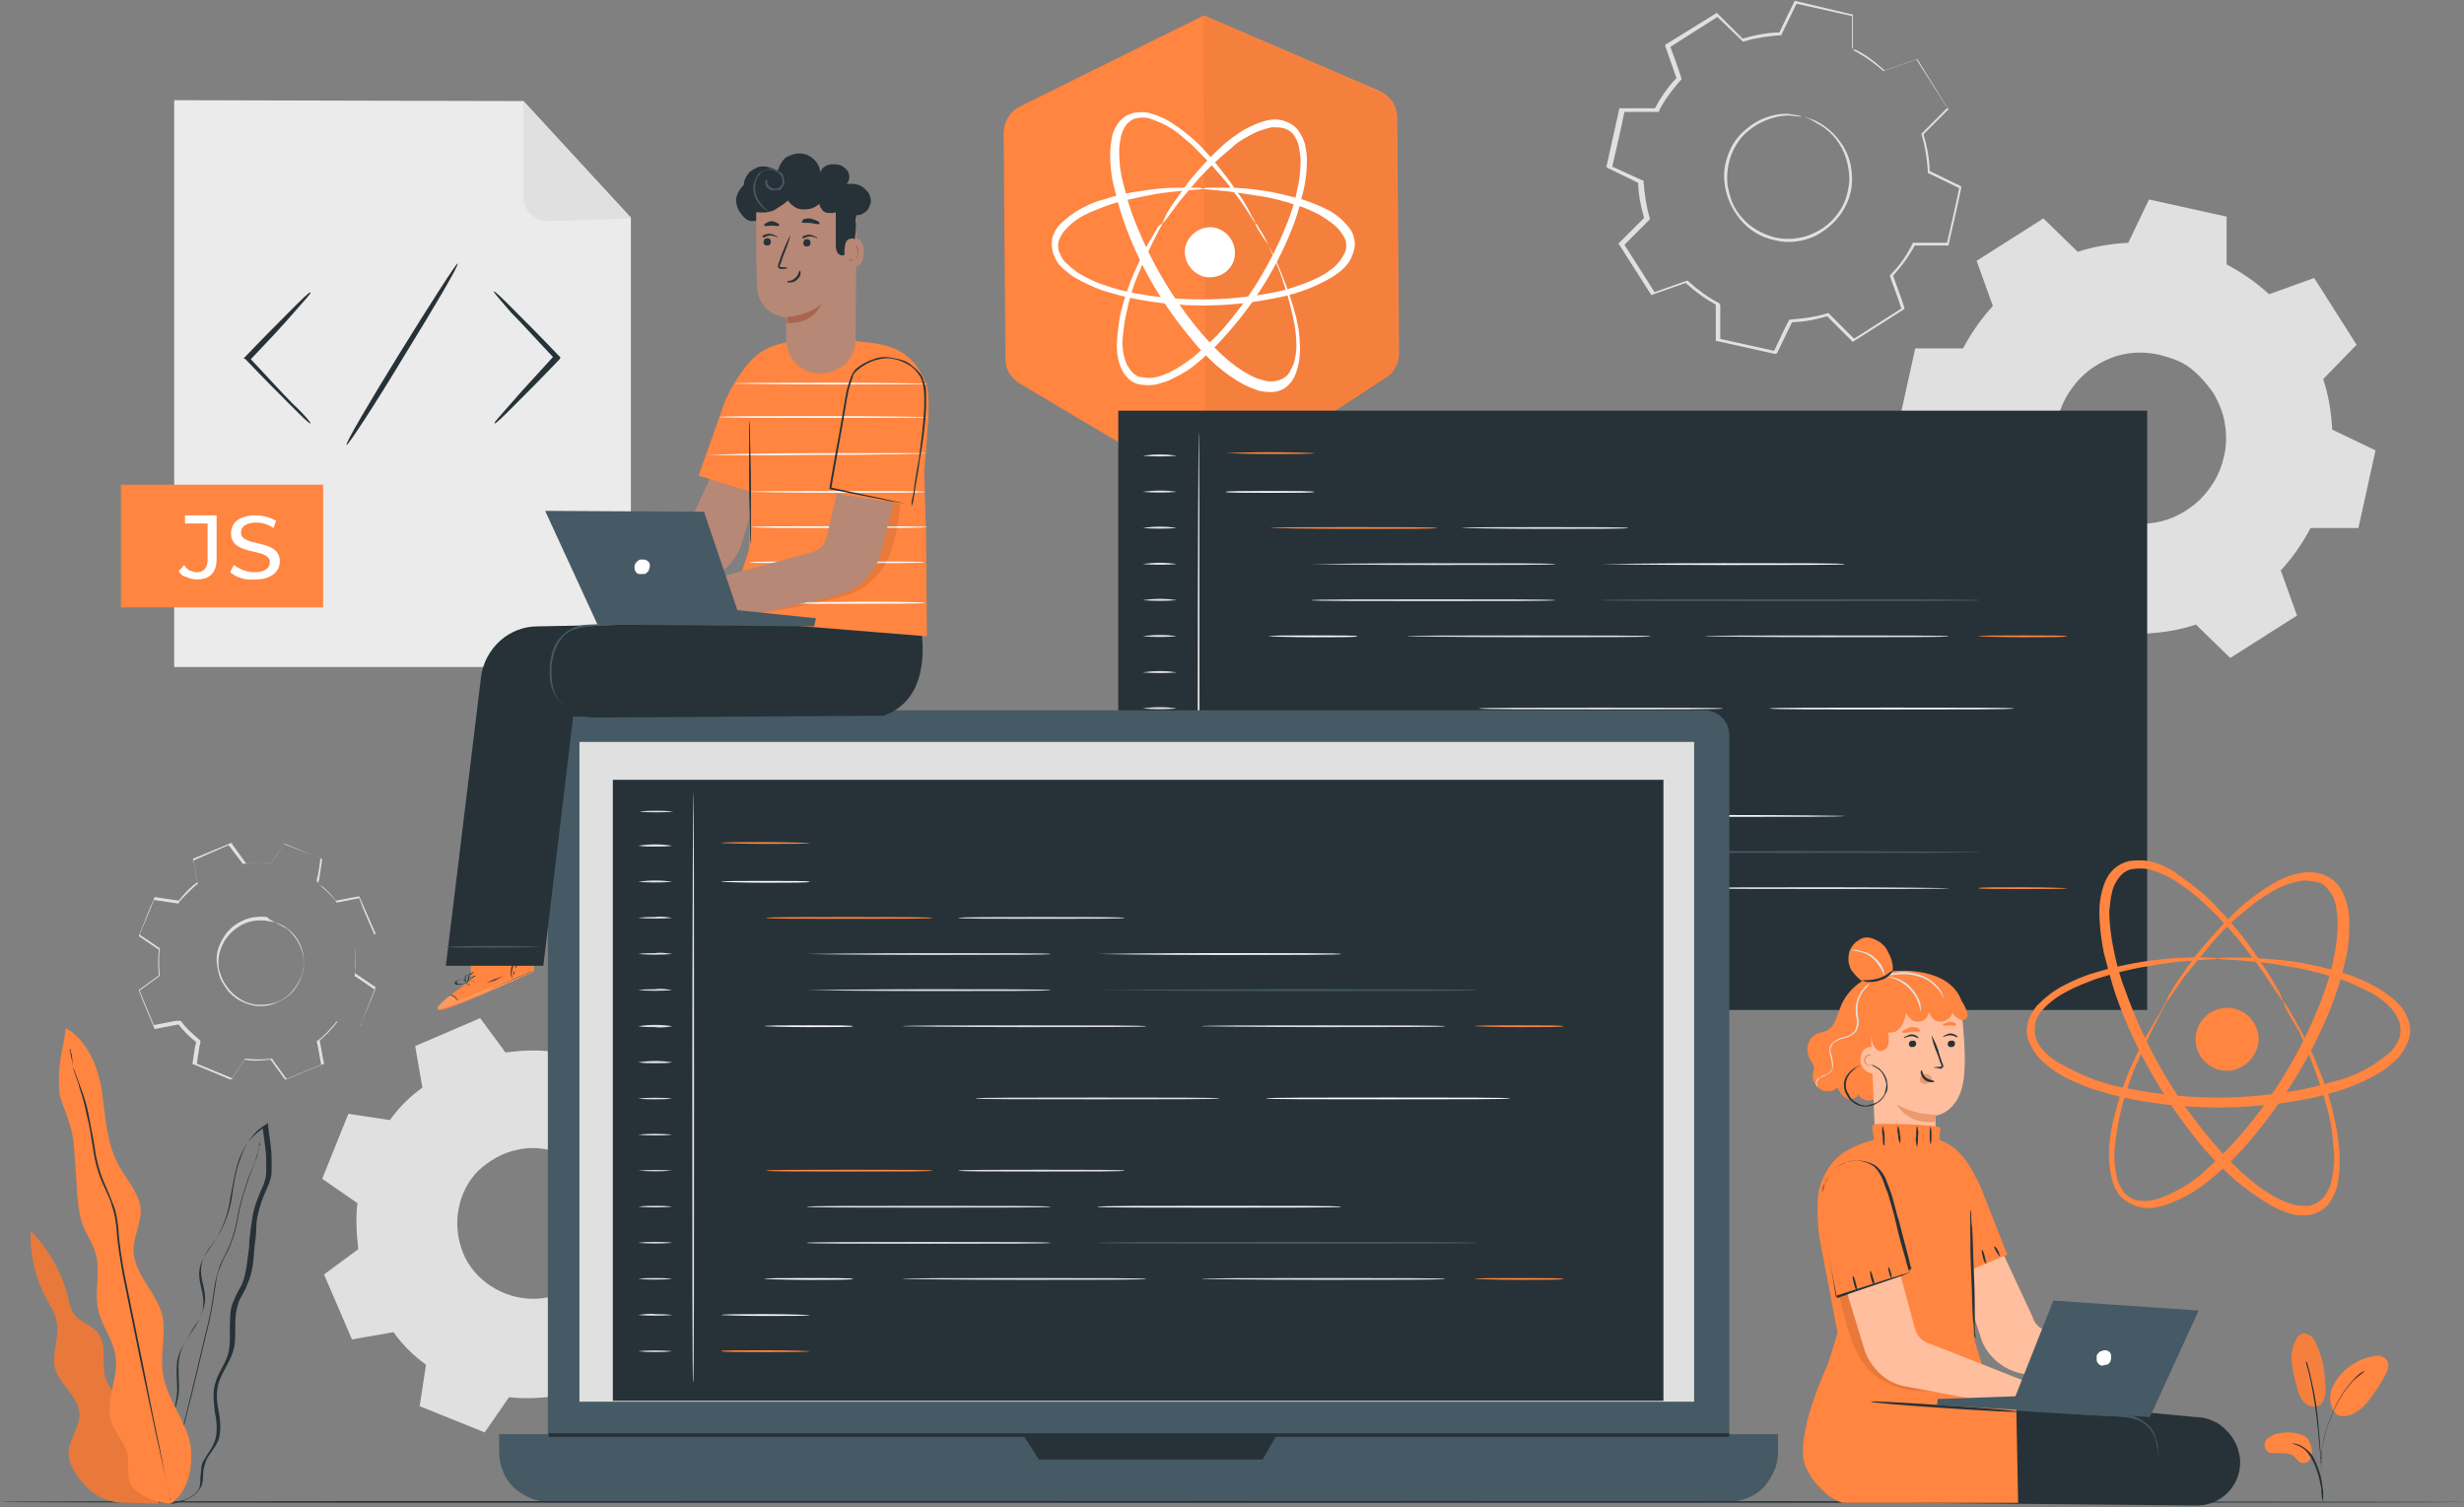 <svg id="Capa_1" xmlns="http://www.w3.org/2000/svg" viewBox="0 0 273 167"><rect x="0" y="0" width="273" height="167" fill="#808080" stroke="none"/><style>.st0{fill-rule:evenodd;clip-rule:evenodd}.st0,.st1{fill:#e0e0e0}.st2{fill:#ebebeb}.st3{fill:#263238}.st4{fill:#ff8540}.st5{fill:#fff}.st6,.st7{opacity:.2}.st7{enable-background:new}.st8{fill:#fafafa}.st9{fill:#455a64}.st10{fill:#ffbe9d}.st11{fill:#eb996e}.st12,.st13{opacity:.3}.st13{enable-background:new}.st14,.st15{opacity:.4}.st15{fill:#fff;enable-background:new}.st16{fill:#b78876}.st17{fill:#aa6550}</style><path class="st0" d="M246.7 29.3c1.7.9 3.3 2 4.7 3.3l5-1.8 4.7 7.4-3.7 3.8c.6 1.8.9 3.7 1 5.6l4.8 2.3-1.9 8.6H256c-.9 1.7-2 3.3-3.3 4.7l1.8 5-7.4 4.7-3.8-3.7c-1.8.6-3.7.9-5.6 1l-2.3 4.8-8.6-1.9v-5.3c-1.7-.9-3.3-2-4.7-3.3l-5 1.8-4.7-7.4 3.7-3.8c-.6-1.8-.9-3.7-1-5.6l-4.8-2.3 1.9-8.6h5.3c.9-1.7 2-3.3 3.3-4.7l-1.8-5 7.4-4.7 3.8 3.7c1.8-.6 3.7-.9 5.6-1l2.3-4.8 8.6 1.9v5.3zm-7.5 10c-1.8-.4-3.7-.3-5.4.4s-3.2 1.8-4.3 3.4c-1.1 1.5-1.7 3.3-1.7 5.2 0 1.9.5 3.7 1.5 5.3 1 1.6 2.4 2.8 4.1 3.6 1.7.8 3.6 1 5.4.7 1.8-.3 3.5-1.2 4.9-2.5 1.3-1.3 2.3-2.9 2.7-4.8.3-1.2.3-2.5.1-3.7-.2-1.2-.7-2.4-1.3-3.4-.7-1-1.5-1.9-2.5-2.7s-2.3-1.2-3.5-1.5z"/><path class="st1" d="M199.6 12.9c.6.1 1.1.3 1.6.5 1.4.7 2.6 1.9 3.3 3.3.5 1 .7 2.1.7 3.2 0 1.3-.4 2.5-1.1 3.6-.8 1.2-1.9 2.1-3.1 2.7-1.4.6-2.9.8-4.4.4-1.5-.3-2.8-1.1-3.8-2.3-.9-1.1-1.5-2.4-1.7-3.8-.2-1.3 0-2.5.5-3.7.4-1 1.1-1.9 2-2.6 1.2-1 2.8-1.6 4.4-1.6.5.1 1.1.1 1.6.3 0 .1-.6-.1-1.7-.1-1.5.1-3 .7-4.2 1.7-.9.7-1.5 1.7-1.9 2.7-.4 1.1-.5 2.2-.4 3.3.1.6.3 1.3.5 1.9.3.6.6 1.2 1.1 1.7.9 1.1 2.2 1.8 3.6 2.2 1.4.3 2.9.2 4.2-.4 1.2-.5 2.3-1.4 3-2.5.7-1 1-2.2 1.1-3.4 0-1.1-.2-2.1-.6-3.1-.6-1.4-1.7-2.6-3.1-3.3-.9-.6-1.6-.7-1.6-.7z"/><path class="st1" d="M205.2 5.5V1.7l.1.1L199 .4l.1-.1-1.7 3.5v.1h-.1c-1.4.1-2.8.3-4.1.7h-.1l-.1-.1-2.8-2.7h.2l-5.5 3.5.1-.3c.4 1.1.9 2.4 1.3 3.7v.1l-.1.1c-.9 1-1.8 2.2-2.4 3.4v.1h-4l.2-.1c-.4 2-.9 4.1-1.4 6.3l-.1-.2L182 20h.1v.1c.1 1.4.3 2.8.7 4.1v.1l-.1.1-2.8 2.8V27c1.1 1.7 2.3 3.6 3.5 5.5l-.2-.1 3.7-1.3h.1l.1.1c1 .9 2.2 1.8 3.4 2.4l.1.2v3.9l-.2-.2 6.3 1.4-.2.1c.6-1.2 1.1-2.4 1.7-3.5l.1-.1h.1c1.4-.1 2.8-.3 4.1-.7h.1l.1.1 2.8 2.8h-.2l5.5-3.5-.1.2c-.4-1.3-.9-2.5-1.3-3.7v-.1l.1-.1c1-1 1.8-2.2 2.4-3.4v-.1h4l-.2.1c.5-2.2 1-4.3 1.4-6.3l.1.2-3.5-1.7h-.1V19c-.1-1.4-.3-2.8-.7-4.1v-.1l.1-.1 2.8-2.8v.1l-3.4-5.5h.1l-3.7 1.3c-.8-.7-1.6-1.4-2.5-1.9l-.7-.4h-.4c.1 0 .2 0 .2.1.2.1.4.2.7.4.9.5 1.8 1.2 2.6 1.9h-.1l3.7-1.3h.1v.1l3.5 5.5.1-.2-.1.1-2.8 2.8v-.1c.4 1.4.7 2.8.7 4.2l-.1-.1 3.5 1.7.1.1v.1c-.4 2-.9 4.1-1.4 6.3v.1H212l.2-.1c-.7 1.3-1.5 2.4-2.5 3.5v-.2c.4 1.2.9 2.4 1.3 3.7v.1l-.1.1-5.5 3.5-.1.1-.1-.1-2.8-2.8h.2c-1.4.4-2.8.7-4.2.7l.2-.1-1.7 3.5-.1.1h-.2l-6.3-1.4h-.2v-4.2c.2.4.1.1.1.2-1.3-.7-2.4-1.5-3.5-2.5h.2l-3.7 1.3-.2.1-.1-.1-3.5-5.5-.1-.1.1-.1 2.8-2.8v.2c-.4-1.4-.7-2.8-.7-4.2l.1.2-3.5-1.7-.1-.1v-.1l1.4-6.3V12h4.1l-.2.1c.7-1.3 1.5-2.5 2.5-3.5v.2l-1.3-3.7V5l.1-.1 5.5-3.4.1-.1.1.1 2.8 2.8h-.1c1.4-.4 2.8-.7 4.2-.7l-.1.1c.6-1.3 1.2-2.5 1.7-3.5V.1h.1l6.3 1.5h.1v3.8c-.1-.1-.1 0-.1.1zM30.5 102.2c.4.1.7.3 1.1.5.9.6 1.6 1.5 1.9 2.6.2.7.2 1.5.1 2.2-.2.9-.6 1.7-1.1 2.3-.6.7-1.5 1.2-2.4 1.5-1 .3-2.1.2-3-.2-1-.4-1.8-1.1-2.3-2-.3-.4-.5-.9-.6-1.4-.1-.5-.2-.9-.2-1.4 0-.9.3-1.7.8-2.5s1.2-1.4 2.1-1.8c.8-.4 1.8-.5 2.7-.4.2.3.6.4.9.6 0 0-.4-.1-1.1-.2-1.1-.1-2.1.1-3 .7-.6.4-1.1.9-1.5 1.5-.4.7-.7 1.5-.7 2.3 0 .4 0 .9.2 1.3.1.4.3.9.6 1.3.5.8 1.3 1.5 2.2 1.9.9.4 1.9.4 2.9.2.9-.2 1.7-.7 2.3-1.4.5-.6.9-1.3 1.1-2 .2-.8.2-1.5 0-2.3-.3-1-.9-1.9-1.7-2.6-.6-.3-.9-.5-1.3-.7z"/><path class="st1" d="M35.1 97.8v-.2c0-.1 0-.3.1-.5.1-.5.2-1.1.3-2l-4.1-1.6h.1c-.5.7-1 1.4-1.5 2.2h-.1c-1-.1-1.9-.1-2.9 0h-.1l-1.6-2.1h.1l-4.1 1.8.1-.1c.2.8.3 1.7.5 2.6v.1h-.1c-.7.6-1.4 1.3-2 2v.1h-.1l-2.7-.4.1-.1c-.5 1.3-1.1 2.7-1.7 4.1v-.2l2.2 1.5h.1v.1c-.1 1-.1 1.9 0 2.9v.1l-.1.1-2.2 1.6v-.2l1.7 4.1-.2-.1 2.6-.5h.5l.1.1c.6.8 1.3 1.4 2 2 0 .1-.1-.1.1.1v.3l-.1.3-.1.7c-.1.4-.1.9-.2 1.3l-.1-.1 4.1 1.7-.2.1 1.5-2.2v-.1h.1c1 .1 1.9.1 2.9 0h.1v.1l1.6 2.2h-.2l4.1-1.7-.1.1c-.2-.9-.3-1.8-.5-2.6v-.1h.1c.8-.6 1.4-1.3 2-2v-.1h.1l2.7.4-.1.1 1.7-4.1v.1l-2.2-1.5h-.1v-.1c.1-1 .1-1.9 0-2.9v-.1l2.2-1.6v.1c-.7-1.6-1.3-2.9-1.7-4.1h.1l-2.6.5c-.4-.6-.9-1.1-1.5-1.6l-.4-.4c-.2-.2-.2-.2-.3-.2l.2.1c.1.1.2.2.4.3.6.5 1.1 1 1.5 1.6l2.6-.5 1.8 4.1v.1h-.1l-2.2 1.6v-.1c.1 1 .2 2 0 2.9v-.1l2.2 1.5h.1v.1c-.5 1.3-1.1 2.7-1.6 4.1v.1l-2.7-.4h.1c-.6.8-1.3 1.5-2 2.1v-.1c.2.9.3 1.8.5 2.6v.1h-.1l-4.1 1.7h-.1l-.1-.1-1.6-2.2.1.1c-1 .1-2 .2-2.9 0l.1-.1c-.5.7-1 1.5-1.5 2.2l-.1.1h-.1l-4.1-1.7h-.1v.1l.2-1.3.1-.7.1-.3v-.3c.1.3 0 .1.1.1-.8-.6-1.5-1.3-2.1-2.1l.1.1-2.6.5h-.1v-.1c-.6-1.4-1.2-2.8-1.7-4.1v-.1l.1-.1 2.2-1.6-.1.1c-.1-1-.1-2 0-2.9l.1.1-2.2-1.5-.1-.1v-.1c.6-1.4 1.1-2.8 1.7-4.1v-.1h.1l2.7.4h-.1c.6-.8 1.3-1.5 2.1-2.1v.1c-.2-.9-.3-1.8-.5-2.6v-.1h.1l4.1-1.7h.1v.1l1.6 2.2h-.1c1-.1 2-.1 2.9 0H30l1.5-2.2h.1l4.1 1.7-.3 2c0 .2-.1.4-.1.5-.2 0-.2 0-.2.1z"/><path class="st0" d="M70.2 120.1c1.4 1 2.6 2.2 3.6 3.6l4.6-.8 3.1 7.2-3.8 2.8c.2 1.7.3 3.4.1 5.1l3.9 2.7-2.9 7.2-4.6-.7c-1 1.4-2.2 2.6-3.6 3.6l.8 4.6-7.2 3.1-2.7-3.8c-1.7.2-3.4.3-5.1.1l-2.7 3.9-7.2-2.9.7-4.6c-1.4-1-2.6-2.2-3.6-3.6l-4.6.8-3.1-7.2 3.8-2.8c-.2-1.7-.3-3.4-.1-5.1l-3.9-2.7 2.9-7.2 4.6.7c1-1.4 2.2-2.6 3.6-3.6l-.8-4.6 7.2-3.1 2.8 3.8c1.7-.2 3.4-.3 5.1-.1l2.7-3.9 7.2 2.9-.8 4.6zm-8.1 7.7c-1.5-.6-3.2-.8-4.8-.4-1.6.3-3.1 1.2-4.3 2.3-1.2 1.2-1.9 2.7-2.2 4.3-.3 1.6-.1 3.3.5 4.8s1.7 2.8 3.1 3.7c1.4.9 3 1.4 4.7 1.4 1.7 0 3.3-.5 4.6-1.5 1.4-.9 2.4-2.2 3-3.8.8-2.1.8-4.4-.1-6.4-.8-1.9-2.4-3.5-4.5-4.4z"/><path class="st2" d="M69.9 73.9H19.3V11.1l38.7.1 11.9 12.9v49.8z"/><path class="st3" d="M34.4 46.9c-.1.1-.9-.7-2.2-2-1.3-1.3-3.1-3.1-5-5.1l-.2-.1.2-.2c1.9-2 3.7-3.8 5-5.1 1.3-1.3 2.1-2.1 2.2-2 .1.1-.7.9-1.9 2.3s-2.9 3.2-4.9 5.3v-.4c1.9 2 3.6 3.9 4.9 5.2 1.3 1.2 2 2.1 1.9 2.1zm20.3-14.6c.1-.1.9.7 2.2 2 1.3 1.3 3.1 3.1 5 5.1l.2.2-.1.2c-1.9 2-3.7 3.8-5 5.1-1.3 1.3-2.1 2.1-2.2 2-.1-.1.7-.9 1.9-2.3s2.9-3.2 4.8-5.3v.5c-1.9-2-3.6-3.9-4.9-5.2-1.2-1.4-1.9-2.2-1.9-2.3zm-16.3 17c-.2-.1 2.5-4.7 5.9-10.2 3.4-5.5 6.3-10 6.4-9.9.2.1-2.5 4.7-5.9 10.2-3.3 5.5-6.2 9.9-6.4 9.9z"/><path class="st1" d="M58 11.2v10.5c0 .4.1.7.2 1.1.1.3.3.6.6.9.3.3.6.5.9.6.3.1.7.2 1.1.2l9.1-.3-11.9-13z"/><path class="st4" d="M35.8 53.7H13.4v13.6h22.4V53.7z"/><path class="st5" d="M19.8 63.3l.6-.7c.2.3.4.5.6.6.3.1.5.2.8.2.8 0 1.2-.5 1.2-1.4v-4h-2.5v-.9H24v4.8c0 1.6-.8 2.3-2.2 2.3-.4 0-.8-.1-1.2-.3-.3 0-.6-.3-.8-.6zm5.7.1l.4-.8c.7.5 1.5.8 2.3.8 1.2 0 1.7-.5 1.7-1.1 0-1.7-4.3-.6-4.3-3.2 0-1.1.8-2 2.7-2 .8 0 1.6.2 2.3.6l-.3.8c-.6-.4-1.2-.6-1.9-.6-1.2 0-1.7.5-1.7 1.1 0 1.7 4.3.6 4.3 3.2 0 1.1-.9 2-2.7 2-1.1.1-2.1-.2-2.8-.8z"/><path class="st4" d="M113 11.8c-.6.3-1 .7-1.3 1.2-.3.5-.5 1.1-.5 1.8l.2 24.9c0 .6.1 1.1.4 1.6.3.5.7.9 1.2 1.2l20.7 12.3 19.8-12.9c.5-.3.9-.7 1.1-1.2.3-.5.4-1 .4-1.6l-.2-26c0-.6-.2-1.3-.5-1.8-.4-.5-.9-1-1.4-1.2l-19.5-8.4L113 11.8z"/><g class="st6"><path class="st7" d="M133.3 1.7l.3 53.2 19.8-12.8c.5-.3.9-.7 1.1-1.2.3-.5.4-1 .4-1.6l-.2-26.1c0-.6-.2-1.2-.5-1.8-.3-.5-.8-.9-1.4-1.2l-19.5-8.5z"/></g><path class="st3" d="M237.9 45.5h-114v66.4h114V45.5z"/><path class="st1" d="M132.8 108.6c-.1 0-.1-13.6-.1-30.3 0-16.8.1-30.4.1-30.4.1 0 .1 13.6.1 30.3 0 16.8-.1 30.4-.1 30.4zm-2.4-58.1c-1.3.1-2.5.1-3.8 0 1.3-.2 2.6-.2 3.8 0zm0 4c-1.3.1-2.5.1-3.8 0 1.3-.2 2.6-.2 3.8 0zm0 4c-1.3.1-2.5.1-3.8 0 1.3-.2 2.6-.2 3.8 0zm0 4c-1.3.1-2.5.1-3.8 0 1.3-.2 2.6-.2 3.8 0zm0 4c-1.3.1-2.5.1-3.8 0 1.3-.2 2.6-.2 3.8 0zm0 4c-1.3.1-2.5.1-3.8 0 1.3-.2 2.6-.2 3.8 0zm0 4c-1.3.1-2.5.1-3.8 0 1.3-.2 2.6-.2 3.8 0zm0 4c-1.3.1-2.5.1-3.8 0 1.3-.2 2.6-.2 3.8 0zm0 4c-1.3.1-2.5.1-3.8 0 1.3-.2 2.6-.2 3.8 0zm0 4c-1.3.1-2.5.1-3.8 0 1.3-.2 2.6-.2 3.8 0zm0 4c-1.3.1-2.5.1-3.8 0 1.3-.2 2.6-.2 3.8 0zm0 4c-1.3.1-2.5.1-3.8 0 1.3-.2 2.6-.2 3.8 0zm0 4c-1.3.1-2.5.1-3.8 0 1.3-.2 2.6-.2 3.8 0zm0 4c-1.3.1-2.5.1-3.8 0 1.3-.2 2.6-.2 3.8 0zm0 4c-1.3.1-2.5.1-3.8 0 1.3-.2 2.6-.2 3.8 0z"/><path class="st4" d="M145.6 50.2c0 .1-2.2.1-4.9.1s-4.9-.1-4.9-.1 2.2-.1 4.9-.1 4.9.1 4.9.1zm0 56.3c0 .1-2.2.1-4.9.1s-4.9-.1-4.9-.1c0-.1 2.2-.1 4.9-.1 2.7-.1 4.9 0 4.9.1zm13.6-48c0 .1-4.1.1-9.2.1s-9.2-.1-9.2-.1c0-.1 4.1-.1 9.2-.1s9.2 0 9.2.1z"/><path class="st1" d="M180.4 58.5c0 .1-4.1.1-9.2.1s-9.2-.1-9.2-.1c0-.1 4.1-.1 9.2-.1s9.2 0 9.2.1zm-8.1 4c0 .1-6.1.1-13.5.1-7.5 0-13.5-.1-13.5-.1s6-.1 13.5-.1 13.5 0 13.5.1zm0 4c0 .1-6.1.1-13.5.1-7.5 0-13.5 0-13.5-.1s6-.1 13.5-.1 13.5 0 13.5.1zm18.6 12c0 .1-6 .1-13.5.1s-13.5 0-13.5-.1 6-.1 13.5-.1 13.5 0 13.5.1zm-8-8c0 .1-6.1.1-13.5.1-7.5 0-13.5-.1-13.5-.1 0-.1 6-.1 13.5-.1 7.4 0 13.5 0 13.5.1zm33 0c0 .1-6 .1-13.5.1s-13.5-.1-13.5-.1c0-.1 6-.1 13.5-.1s13.5 0 13.5.1z"/><path class="st8" d="M204.4 62.5c0 .1-6 .1-13.5.1s-13.5-.1-13.5-.1 6-.1 13.5-.1 13.5 0 13.5.1zm18.7 16c0 .1-6.1.1-13.5.1-7.5 0-13.5 0-13.5-.1s6-.1 13.5-.1 13.5 0 13.5.1z"/><path class="st9" d="M219.4 66.5c0 .1-9.4.1-21 .1s-21 0-21-.1 9.4-.1 21-.1 21 0 21 .1z"/><path class="st8" d="M145.6 54.5c0 .1-2.2.1-4.9.1s-4.9 0-4.9-.1 2.2-.1 4.9-.1 4.9 0 4.9.1zm0 48c0 .1-2.2.1-4.9.1s-4.9 0-4.9-.1 2.2-.1 4.9-.1c2.7-.1 4.9 0 4.9.1zm4.8-32c0 .1-2.2.1-4.9.1s-4.9-.1-4.9-.1c0-.1 2.2-.1 4.9-.1s4.9 0 4.9.1z"/><path class="st4" d="M229 70.5c0 .1-2.2.1-4.9.1s-4.9-.1-4.9-.1c0-.1 2.2-.1 4.9-.1s4.9 0 4.9.1zm-69.8 15.9c0 .1-4.1.1-9.2.1s-9.2 0-9.2-.1 4.1-.1 9.2-.1 9.2.1 9.2.1z"/><path class="st1" d="M180.4 86.4c0 .1-4.1.1-9.2.1s-9.2-.1-9.2-.1c0-.1 4.1-.1 9.2-.1s9.2.1 9.2.1zm-8.1 4c0 .1-6.1.1-13.5.1-7.5 0-13.5-.1-13.5-.1 0-.1 6-.1 13.5-.1s13.5.1 13.5.1zm0 4c0 .1-6.1.1-13.5.1-7.5 0-13.5-.1-13.5-.1 0-.1 6-.1 13.5-.1s13.5.1 13.5.1zm10.6 4c0 .1-6.1.1-13.5.1-7.5 0-13.5 0-13.5-.1s6-.1 13.5-.1c7.4 0 13.5.1 13.5.1zm33 0c0 .1-6 .1-13.5.1s-13.5 0-13.5-.1 6-.1 13.5-.1 13.5.1 13.5.1z"/><path class="st8" d="M204.4 90.4c0 .1-6 .1-13.5.1s-13.5-.1-13.5-.1c0-.1 6-.1 13.5-.1s13.5.1 13.5.1z"/><path class="st9" d="M219.4 94.4c0 .1-9.4.1-21 .1s-21-.1-21-.1c0-.1 9.4-.1 21-.1s21 .1 21 .1z"/><path class="st8" d="M150.4 98.4c0 .1-2.2.1-4.9.1s-4.9 0-4.9-.1 2.2-.1 4.9-.1 4.9.1 4.9.1z"/><path class="st4" d="M229 98.4c0 .1-2.2.1-4.9.1s-4.9 0-4.9-.1 2.2-.1 4.9-.1 4.9.1 4.9.1zm24 12.6c-.1 0-.8-1.1-2.2-3.2-.7-1-1.6-2.2-2.7-3.6-1.3-1.5-2.6-3-4.1-4.3-.8-.8-1.8-1.5-2.7-2.1-1-.7-2.1-1.2-3.3-1.5-.6-.1-1.2-.1-1.8 0-.6.1-1.1.5-1.4.9-.4.5-.7 1.1-.8 1.7-.2.7-.2 1.4-.3 2 0 1.5.2 2.9.5 4.4.3 1.5.7 3 1.3 4.5 2.2 6.2 5.5 11.9 9.8 16.9 1 1.2 2.1 2.3 3.2 3.3s2.3 1.9 3.5 2.6c.6.3 1.2.6 1.9.8.6.2 1.2.2 1.9.2.6-.1 1.1-.4 1.5-.8.4-.4.7-1 .9-1.5.3-1.2.5-2.4.4-3.6-.1-1.1-.2-2.3-.4-3.4-.4-1.9-1-3.8-1.7-5.7-.6-1.6-1.2-3-1.7-4.2-1.3-2.1-1.9-3.3-1.8-3.4.2.2.4.5.6.8.3.6.8 1.4 1.4 2.5.6 1.1 1.3 2.5 1.9 4.1.8 1.9 1.4 3.8 1.8 5.8.3 1.2.4 2.3.5 3.5.1 1.3 0 2.6-.3 3.9-.2.7-.6 1.4-1 1.9-.5.6-1.3 1-2 1.1-.8.1-1.6.1-2.3-.2-.7-.2-1.4-.5-2.1-.9-1.3-.8-2.6-1.7-3.8-2.7-1.2-1.1-2.3-2.2-3.4-3.4-4.3-5.1-7.7-10.9-9.9-17.2-.5-1.5-.9-3.1-1.3-4.6-.3-1.5-.5-3.1-.5-4.6 0-.8.1-1.5.3-2.3.2-.8.5-1.5 1-2.1.5-.6 1.2-1 2-1.2.7-.1 1.5-.1 2.2 0 1.3.3 2.5.9 3.5 1.7 1 .7 1.9 1.4 2.8 2.2 1.5 1.4 2.8 2.9 4.1 4.5 1.1 1.4 1.9 2.7 2.6 3.7.7 1.1 1.1 1.9 1.5 2.5.1.4.3.7.4 1z"/><path class="st4" d="M240 111c.1 0-.6 1.2-1.7 3.4-.5 1.1-1.1 2.4-1.8 4-.7 1.8-1.3 3.6-1.7 5.5-.2 1.1-.4 2.2-.5 3.3-.1 1.2 0 2.3.3 3.5.2.6.5 1.1.8 1.5.4.4.9.7 1.5.8.6.1 1.2.1 1.8-.1.6-.1 1.3-.4 1.9-.7 1.3-.6 2.5-1.4 3.5-2.3 1.1-1 2.2-2 3.2-3.1 4.3-4.7 7.6-10.1 9.9-16 .5-1.4 1-2.8 1.3-4.3.3-1.4.5-2.8.5-4.2 0-.7-.1-1.3-.2-2-.1-.6-.4-1.2-.8-1.7s-.8-.8-1.4-.9c-.6-.1-1.1-.2-1.7-.1-1.1.2-2.2.6-3.2 1.2s-1.9 1.2-2.7 1.9c-1.5 1.2-2.9 2.5-4.1 4-1.1 1.3-2 2.4-2.8 3.4-1.3 1.8-2 3-2.1 2.9.1-.3.2-.6.4-.9.3-.5.8-1.4 1.5-2.3.8-1.2 1.7-2.4 2.7-3.5 1.3-1.5 2.6-2.9 4.1-4.2.9-.7 1.8-1.4 2.8-2 1.1-.7 2.3-1.2 3.5-1.4.7-.1 1.4-.1 2.1.1.7.2 1.4.6 1.9 1.2s.8 1.3 1 2c.2.7.3 1.5.3 2.2 0 1.5-.1 3-.5 4.4-.3 1.5-.8 3-1.3 4.4-2.3 6-5.8 11.6-10.1 16.4-1 1.1-2.2 2.2-3.4 3.2-1.2 1-2.4 1.8-3.8 2.4-.7.3-1.4.6-2.1.7-.7.2-1.5.2-2.2 0-.7-.2-1.4-.6-1.9-1.1-.5-.5-.8-1.2-1-1.9-.3-1.2-.4-2.5-.3-3.8.1-1.1.3-2.3.6-3.4.5-1.9 1.1-3.8 1.9-5.5.6-1.3 1.2-2.7 2-3.9.6-1.1 1.1-1.8 1.4-2.4.2-.5.4-.7.4-.7z"/><path class="st4" d="M245.7 106.2c0 .1-1.3.1-3.7.3-1.2.1-2.6.3-4.3.6-1.9.3-3.7.8-5.6 1.4-1 .4-2.1.8-3 1.3-1 .5-2 1.2-2.8 2.1-.4.4-.7.9-.8 1.5-.1.6-.1 1.1.1 1.7.2.6.6 1.1 1 1.5.5.5 1 .9 1.6 1.2 1.2.7 2.5 1.3 3.8 1.8 1.4.5 2.9.9 4.3 1.1 6.2 1.2 12.6 1.2 18.8 0 1.5-.3 2.9-.7 4.3-1.1 1.3-.4 2.6-1 3.8-1.8.6-.4 1.1-.8 1.6-1.2.4-.4.8-1 1-1.5.2-.5.2-1.1.1-1.7-.2-.6-.5-1.1-.8-1.5-.8-.9-1.7-1.6-2.8-2.1-1-.5-2-1-3-1.3-1.8-.6-3.7-1.1-5.6-1.4-1.7-.3-3.1-.5-4.3-.6-2.4-.2-3.7-.2-3.7-.3.3-.1.6-.1 1-.1h2.8c1.2.1 2.7.2 4.4.4 1.9.3 3.8.7 5.7 1.3 1.1.3 2.2.8 3.2 1.3 1.1.6 2.2 1.3 3.1 2.3.5.5.8 1.2 1 1.8.2.7.2 1.5-.1 2.2-.3.7-.7 1.4-1.2 1.9s-1.1 1-1.7 1.4c-1.3.8-2.6 1.4-4 1.9-1.5.5-2.9.9-4.5 1.2-6.4 1.2-12.9 1.2-19.2 0-1.5-.3-3-.7-4.5-1.2-1.4-.5-2.8-1.1-4-1.9-.6-.4-1.2-.9-1.7-1.4-.5-.5-.9-1.2-1.2-1.9-.3-.7-.3-1.5-.1-2.2.2-.7.6-1.3 1-1.8.9-.9 1.9-1.7 3.1-2.3 1-.5 2.1-1 3.2-1.3 1.9-.6 3.8-1 5.7-1.3 1.7-.2 3.2-.4 4.4-.4 1.2-.1 2.1 0 2.8 0 .1 0 .4 0 .8.1z"/><path class="st4" d="M250.2 115.7c.3-1.9-1-3.7-2.9-4-1.9-.3-3.7 1-4 2.9-.3 1.9 1 3.7 2.9 4 1.8.3 3.6-1 4-2.9z"/><path class="st5" d="M139.1 24.7c-.1 0-.6-.9-1.7-2.5-.6-.8-1.3-1.8-2.2-2.8-1-1.2-2.1-2.3-3.2-3.4-.7-.6-1.4-1.2-2.1-1.7-.8-.5-1.7-.9-2.6-1.2-.5-.1-.9-.1-1.4 0-.5.1-.8.4-1.1.7-.3.4-.5.9-.6 1.3-.1.5-.2 1.1-.2 1.6 0 1.2.1 2.3.4 3.4.3 1.2.6 2.4 1 3.5 1.8 4.9 4.4 9.4 7.7 13.3.8.9 1.6 1.8 2.5 2.6.9.8 1.8 1.5 2.8 2 .5.3 1 .5 1.5.6.5.2 1 .2 1.5.1s.9-.3 1.2-.6c.3-.3.5-.8.7-1.2.3-.9.4-1.9.3-2.8 0-.9-.2-1.8-.4-2.7-.3-1.5-.8-3-1.3-4.5-.5-1.3-1-2.4-1.4-3.3-1-1.4-1.5-2.3-1.4-2.4.2.2.3.4.4.6.3.4.7 1.1 1.1 2 .5.9 1 2 1.5 3.3.6 1.5 1.1 3 1.5 4.5.2.9.4 1.8.4 2.8.1 1 0 2.1-.3 3.1-.2.6-.4 1.1-.8 1.5-.4.5-1 .8-1.6.9-.6.1-1.2 0-1.8-.1-.6-.2-1.1-.4-1.7-.7-1.1-.6-2.1-1.3-3-2.1-.9-.8-1.8-1.7-2.6-2.7-3.4-4-6.1-8.6-7.8-13.6-.4-1.2-.7-2.4-1-3.6-.3-1.2-.4-2.4-.4-3.6 0-.6.1-1.2.2-1.8.1-.6.4-1.2.8-1.7s.9-.8 1.6-1c.6-.1 1.2-.1 1.7 0 1 .3 2 .7 2.8 1.3.8.5 1.5 1.1 2.2 1.7 1.2 1.1 2.2 2.3 3.2 3.6.9 1.1 1.5 2.1 2.1 2.9.5.8.9 1.5 1.1 2 .2.2.3.5.4.7z"/><path class="st5" d="M128.8 24.7c.1 0-.5.9-1.3 2.6-.4.8-.9 1.9-1.4 3.1-.6 1.4-1 2.8-1.3 4.3-.2.8-.3 1.7-.4 2.6-.1.9 0 1.8.3 2.7.1.4.4.8.7 1.2.3.3.7.6 1.2.6.5.1 1 .1 1.4 0 .5-.1 1-.3 1.5-.5 1-.5 1.9-1.1 2.8-1.8.9-.8 1.8-1.6 2.6-2.4 3.4-3.7 6-8 7.8-12.6.4-1.1.8-2.2 1-3.4.3-1.1.4-2.2.4-3.3 0-.5-.1-1-.2-1.6-.1-.5-.3-.9-.6-1.3s-.7-.6-1.1-.7c-.4-.1-.9-.1-1.3-.1-.9.2-1.8.5-2.6 1-.8.4-1.5.9-2.1 1.5-1.2 1-2.3 2-3.3 3.1-.9 1-1.6 1.9-2.2 2.6-1.2 1.6-1.8 2.5-1.9 2.4.1-.2.2-.5.3-.7.2-.4.6-1.1 1.2-1.9.7-1 1.3-1.9 2.1-2.8 1-1.2 2.1-2.3 3.2-3.3.7-.6 1.4-1.1 2.2-1.6.9-.5 1.8-.9 2.8-1.1.5-.1 1.1-.1 1.7.1.6.2 1.1.5 1.5 1 .4.5.6 1 .8 1.6.1.6.2 1.1.2 1.7 0 1.2-.1 2.3-.4 3.5-.3 1.2-.6 2.4-1 3.5-1.8 4.8-4.5 9.1-8 12.9-.8.9-1.7 1.7-2.6 2.5-.9.8-1.9 1.4-3 1.9-.5.3-1.1.4-1.7.6-.6.1-1.2.1-1.8 0-.6-.1-1.1-.4-1.5-.9-.4-.4-.6-.9-.8-1.5-.3-1-.3-2-.2-3 .1-.9.2-1.8.4-2.7.4-1.5.9-3 1.5-4.4.5-1.1 1-2.1 1.5-3.1.5-.8.9-1.5 1.1-1.9.3-.2.5-.4.5-.4z"/><path class="st5" d="M133.3 20.9c0 .1-1.1.1-2.9.3-.9.1-2.1.2-3.4.5-1.5.3-3 .6-4.4 1.1-.8.3-1.6.6-2.4 1-.8.4-1.6 1-2.2 1.7-.3.3-.5.7-.7 1.2-.1.4-.1.9.1 1.3.2.5.4.9.8 1.2.4.4.8.7 1.2 1 1 .6 2 1.1 3 1.4 1.1.4 2.3.7 3.4.9 4.9.9 9.9.9 14.8 0 1.2-.2 2.3-.5 3.4-.9s2.1-.8 3-1.4c.4-.3.9-.6 1.2-1 .3-.3.6-.8.8-1.2.2-.4.2-.9.1-1.3s-.4-.8-.7-1.2c-.6-.7-1.4-1.2-2.2-1.7-.8-.4-1.6-.8-2.4-1-1.4-.5-2.9-.9-4.4-1.1-1.3-.2-2.5-.4-3.4-.5-1.7-.2-2.7-.2-2.7-.3.2-.1.5-.1.8-.1h2.2c1 0 2.1.1 3.5.3 1.5.2 3 .6 4.5 1 .9.3 1.7.6 2.5 1 .9.4 1.7 1 2.4 1.8.4.4.7.9.8 1.4.2.6.1 1.2-.1 1.8-.2.6-.5 1.1-.9 1.5-.4.4-.9.8-1.4 1.1-1 .6-2.1 1.1-3.2 1.5-1.1.4-2.3.7-3.5.9-5 1-10.2 1-15.2 0-1.2-.2-2.4-.6-3.5-.9-1.1-.4-2.2-.9-3.2-1.5-.5-.3-.9-.7-1.4-1.1-.4-.4-.7-.9-.9-1.5-.2-.6-.2-1.2-.1-1.8.2-.5.4-1 .8-1.4.7-.7 1.5-1.3 2.4-1.8.8-.4 1.6-.8 2.5-1 1.5-.5 3-.8 4.5-1 1.3-.2 2.5-.3 3.5-.3h2.2c.3 0 .5 0 .8.1z"/><path class="st5" d="M136.8 28.4c.2-1.5-.8-2.9-2.3-3.2-1.5-.2-2.9.8-3.2 2.3-.2 1.5.8 2.9 2.3 3.2 1.6.2 3-.8 3.2-2.3z"/><path class="st9" d="M64 78.7h124.8c.8 0 1.5.3 2 .8s.8 1.2.8 2v77.6c0 1.6-.6 3.2-1.8 4.3s-2.7 1.8-4.3 1.8H66.8c-1.6 0-3.2-.6-4.3-1.8-1.1-1.1-1.8-2.7-1.8-4.3V82c0-.9.3-1.7 1-2.3.6-.6 1.4-1 2.3-1z"/><path class="st9" d="M55.3 158.9H197v1.8c0 .8-.1 1.5-.4 2.2-.3.7-.7 1.3-1.2 1.9-.5.5-1.2 1-1.9 1.2-.7.3-1.4.4-2.2.4H61c-.8 0-1.5-.1-2.2-.4-.7-.3-1.3-.7-1.9-1.2-.5-.5-1-1.2-1.2-1.9-.3-.7-.4-1.4-.4-2.2v-1.8z"/><path class="st1" d="M187.7 82.2H64.2v73.1h123.5V82.2z"/><path class="st3" d="M113.3 158.9l1.8 2.8h24.8l1.6-2.8h-28.2z"/><path class="st3" d="M191.6 158.8H60.8v.4h130.8v-.4zm-7.3-72.4H67.9v68.8h116.4V86.4z"/><path class="st1" d="M76.8 153.2c-.1 0-.1-14.7-.1-32.7s.1-32.7.1-32.7c.1 0 .1 14.7.1 32.7 0 18.1 0 32.7-.1 32.7zm-2.3-59.5c-.6.1-1.3.1-1.9.1-.6 0-1.3 0-1.9-.1 1.3-.2 2.5-.2 3.8 0zm.1-3.8c-.6.1-1.3.1-1.9.1-.6 0-1.3 0-1.9-.1 1.3-.1 2.6-.1 3.8 0zm-.1 7.8c-1.3.1-2.5.1-3.8 0 1.3-.2 2.5-.2 3.8 0zm0 4c-1.3.1-2.5.1-3.8 0 .6-.1 1.3-.1 1.9-.1.6-.1 1.3 0 1.9.1zm0 4c-1.3.1-2.5.1-3.8 0 .6-.1 1.3-.1 1.9-.1.6-.1 1.3 0 1.9.1zm0 4c-1.3.1-2.5.1-3.8 0 .6-.1 1.3-.1 1.9-.1.6-.1 1.3 0 1.9.1zm0 4c-.6.1-1.3.2-1.9.1-.6 0-1.3 0-1.9-.1 1.3-.2 2.5-.2 3.8 0zm0 4c-.6.1-1.3.1-1.9.1-.6 0-1.3 0-1.9-.1 1.3-.2 2.5-.2 3.8 0zm0 4c-.6.1-1.3.1-1.9.1-.6 0-1.3 0-1.9-.1 1.3-.1 2.5-.1 3.8 0zm0 4c-.6.1-1.3.1-1.9.1-.6 0-1.3 0-1.9-.1 1.3-.1 2.5-.1 3.8 0zm0 4c-1.3.1-2.5.1-3.8 0 1.3-.1 2.5-.1 3.8 0zm0 4c-1.3.1-2.5.1-3.8 0 .6-.1 1.3-.1 1.9-.1.6 0 1.3 0 1.9.1zm0 4c-1.3.1-2.5.1-3.8 0 .6-.1 1.3-.1 1.9-.1.6 0 1.3 0 1.9.1zm0 4c-1.3.1-2.5.1-3.8 0 .6-.1 1.3-.1 1.9-.1.6 0 1.3 0 1.9.1zm0 4c-1.3.1-2.5.1-3.8 0 .6-.1 1.3-.2 1.9-.1.6 0 1.3 0 1.9.1zm0 4c-.6.1-1.3.1-1.9.1-.6 0-1.3 0-1.9-.1 1.3-.1 2.5-.1 3.8 0z"/><path class="st4" d="M89.7 93.4c0 .1-2.2.1-4.9.1s-4.9-.1-4.9-.1c0-.1 2.2-.1 4.9-.1s4.9.1 4.9.1zm0 56.3c0 .1-2.2.1-4.9.1s-4.9 0-4.9-.1 2.2-.1 4.9-.1 4.9.1 4.9.1zm13.6-48c0 .1-4.1.1-9.2.1s-9.2 0-9.2-.1 4.1-.1 9.2-.1 9.2 0 9.2.1z"/><path class="st1" d="M124.6 101.7c0 .1-4.1.1-9.2.1s-9.2 0-9.2-.1 4.1-.1 9.2-.1 9.2 0 9.2.1zm-8.2 4c0 .1-6.1.1-13.5.1-7.5 0-13.5-.1-13.5-.1s6.1-.1 13.5-.1c7.5 0 13.5 0 13.5.1zm0 4c0 .1-6.1.1-13.5.1-7.5 0-13.5-.1-13.5-.1s6.1-.1 13.5-.1c7.5 0 13.5 0 13.5.1zm18.7 12c0 .1-6.1.1-13.5.1-7.5 0-13.5 0-13.5-.1s6.1-.1 13.5-.1 13.5 0 13.5.1zm-8.1-8c0 .1-6.1.1-13.5.1-7.5 0-13.5-.1-13.5-.1 0-.1 6.1-.1 13.5-.1 7.5 0 13.5 0 13.5.1zm33.1 0c0 .1-6.1.1-13.5.1-7.5 0-13.5-.1-13.5-.1 0-.1 6.1-.1 13.5-.1s13.5 0 13.5.1z"/><path class="st8" d="M148.6 105.7c0 .1-6.1.1-13.5.1-7.5 0-13.5-.1-13.5-.1s6.1-.1 13.5-.1c7.5 0 13.5 0 13.5.1zm18.7 16c0 .1-6.1.1-13.5.1-7.5 0-13.5 0-13.5-.1s6.1-.1 13.5-.1c7.5 0 13.5 0 13.5.1z"/><path class="st9" d="M163.6 109.7c0 .1-9.4.1-21 .1s-21-.1-21-.1 9.4-.1 21-.1 21 0 21 .1z"/><path class="st8" d="M89.7 97.7c0 .1-2.2.1-4.9.1s-4.9-.1-4.9-.1c0-.1 2.2-.1 4.9-.1s4.9 0 4.9.1zm0 48c0 .1-2.2.1-4.9.1s-4.9-.1-4.9-.1c0-.1 2.2-.1 4.9-.1s4.9.1 4.9.1zm4.8-32c0 .1-2.2.1-4.9.1s-4.9-.1-4.9-.1c0-.1 2.2-.1 4.9-.1s4.9 0 4.9.1z"/><path class="st4" d="M173.2 113.7c0 .1-2.2.1-4.9.1s-4.9-.1-4.9-.1c0-.1 2.2-.1 4.9-.1s4.9 0 4.9.1zm-69.9 16c0 .1-4.1.1-9.2.1s-9.2 0-9.2-.1 4.1-.1 9.2-.1 9.2 0 9.2.1z"/><path class="st1" d="M124.6 129.7c0 .1-4.1.1-9.2.1s-9.2 0-9.2-.1 4.1-.1 9.2-.1 9.2 0 9.2.1zm-8.2 4c0 .1-6.1.1-13.5.1-7.5 0-13.5 0-13.5-.1s6.1-.1 13.5-.1c7.5 0 13.5 0 13.5.1zm0 4c0 .1-6.1.1-13.5.1-7.5 0-13.5 0-13.5-.1s6.1-.1 13.5-.1c7.5 0 13.5 0 13.5.1zm10.6 4c0 .1-6.1.1-13.5.1-7.5 0-13.5-.1-13.5-.1 0-.1 6.1-.1 13.5-.1 7.5 0 13.5 0 13.5.1zm33.1 0c0 .1-6.1.1-13.5.1-7.5 0-13.5-.1-13.5-.1 0-.1 6.1-.1 13.5-.1s13.5 0 13.5.1z"/><path class="st8" d="M148.6 133.7c0 .1-6.1.1-13.5.1-7.5 0-13.5 0-13.5-.1s6.1-.1 13.5-.1c7.5 0 13.5 0 13.5.1z"/><path class="st9" d="M163.6 137.7c0 .1-9.4.1-21 .1s-21 0-21-.1 9.4-.1 21-.1 21 0 21 .1z"/><path class="st8" d="M94.5 141.7c0 .1-2.2.1-4.9.1s-4.9-.1-4.9-.1c0-.1 2.2-.1 4.9-.1s4.9 0 4.9.1z"/><path class="st4" d="M173.2 141.7c0 .1-2.2.1-4.9.1s-4.9-.1-4.9-.1c0-.1 2.2-.1 4.9-.1s4.9 0 4.9.1z"/><path class="st3" d="M273 166.4c0 .1-61.1.1-136.5.1S0 166.5 0 166.4s61.1-.1 136.5-.1 136.5.1 136.5.1z"/><path class="st10" d="M217.7 142.8l1.7 5.2c.3 1.1.9 2 1.8 2.8.8.7 1.8 1.2 2.9 1.4l11.2 2.1 3-.1-3-3.8-8.4-2.9c-.4-.1-.8-.3-1.1-.6-.3-.3-.5-.6-.6-1l-3.4-7.3-4.2 2.6.1 1.6z"/><path class="st4" d="M209.7 107.6c.1-.8-.2-1.6-.6-2.3-.2-.4-.5-.7-.8-.9-.3-.2-.7-.4-1.1-.5-.5-.1-.9 0-1.3.3-.4.2-.7.6-.9 1-.2.4-.2.9-.2 1.3.1.5.2.9.5 1.2.3.4.6.7 1 1-1.2.8-2.1 1.9-2.5 3.2-.2.4-.3.9-.5 1.3s-.5.8-.9 1c-.3.1-.7.2-1 .3-.3.1-.5.3-.7.5s-.3.5-.4.8c-.1.6 0 1.2.3 1.7.2.2.3.5.4.8 0 .2-.1.4-.1.6-.1.3-.1.7.1 1 .1.3.4.6.7.8.3.2.6.2 1 .2.3 0 .7-.2.9-.4.2.5.5.9 1 1.2.5.2 1.2 0 1.3-.5.1.3.3.5.6.6.2.1.5.2.8.1.3-.1.5-.2.7-.4s.3-.5.3-.8l9-9.9c-1.4-3.6-6.7-3.3-7.6-3.2z"/><path class="st10" d="M208.2 111c-.3 0-.5.2-.7.4-.2.2-.3.5-.3.8l.6 15.2c0 1.8 3.3 3.9 5.2 3.9 1.9 0 1.4-2.1 1.4-3.8.1-2.9 0-3.9.1-3.9s2.4-.4 3-3.6c.3-1.6.2-4.2 0-6.3-.1-1.9-1.4-4.3-3.3-4.1l-6 1.4z"/><path class="st3" d="M216.6 115.6c0 .1 0 .2-.1.3-.1.1-.2.1-.3.1h-.2s-.1 0-.1-.1l-.1-.1v-.1c0-.1 0-.2.1-.3.1-.1.2-.1.3-.1h.2s.1 0 .1.1l.1.1v.1zm.3-.7c-.1.1-.4-.2-.8-.2s-.8.2-.8.2c0-.1 0-.1.2-.2s.4-.2.6-.2c.2 0 .5.1.6.2.2.1.2.2.2.2zm-4.6.7c0 .1 0 .2-.1.3-.1.1-.2.1-.3.1h-.2s-.1 0-.1-.1l-.1-.1v-.1c0-.1 0-.2.1-.3.1-.1.2-.1.3-.1h.2s.1 0 .1.1l.1.1v.1zm.3-.6c-.1.1-.4-.2-.8-.2s-.8.2-.8.2c-.1-.1 0-.1.2-.2s.4-.2.6-.2c.2 0 .5.1.6.2l.2.2zm1.6 3.3c.2-.1.5-.1.7-.1.1 0 .2 0 .2-.1s0-.2-.1-.3l-.3-.9c-.3-.7-.6-1.5-.7-2.2.4.7.7 1.4.9 2.2l.3.9c.1.1.1.3.1.4 0 0 0 .1-.1.1s-.1 0-.1.1h-.2c-.2-.1-.5-.1-.7-.1z"/><path class="st11" d="M214.5 123.5c-1.5 0-3-.4-4.3-1.1 0 0 1 2.2 4.2 1.9l.1-.8zm-.5-4.2c-.1-.1-.2-.2-.3-.2-.1-.1-.3-.1-.4-.1-.1 0-.2 0-.3.1-.1 0-.2.1-.2.2-.1.1-.1.2-.1.3s0 .2.1.3c.1.1.2.1.3.2h.3l.6-.3.1-.1c-.1-.2-.1-.2-.1-.4 0 .1 0 .1 0 0"/><path class="st3" d="M212.9 118.6c.1 0 .1.5.5.8s.9.3.9.4c0 .1-.1.1-.3.1-.3 0-.6-.1-.8-.3-.2-.2-.3-.4-.4-.7 0-.2 0-.3.1-.3z"/><path class="st4" d="M212.8 114.2c0 .1-.5.1-1 .1-.5.1-.9.2-1 .1-.1-.1 0-.2.2-.3.2-.1.5-.2.7-.3.3 0 .5 0 .8.1l.3.3zm3.9-.6c-.1.1-.4 0-.7 0-.4 0-.7.1-.7 0-.1-.1 0-.2.2-.2.2-.1.4-.2.6-.2.2 0 .4.1.6.2 0 .1.1.2 0 .2z"/><path class="st10" d="M207.6 116.1c-.1-.1-.3-.1-.4-.1-.1 0-.3.1-.4.1-.3.2-.5.4-.6.8-.1.3-.1.7 0 1 .1.3.3.6.6.8.3.2.6.3 1 .2"/><path class="st4" d="M212.6 108.4c1.1.1 2.1.4 3.1 1 1 .5 1.8 1.5 2.2 2.6 0 .1.1.2.1.4 0 .1 0 .2-.1.4-.1.1-.2.2-.4.2s-.3 0-.5-.1c-.3-.2-.5-.4-.7-.7-.1.3-.2.6-.5.7-.2.2-.5.3-.8.3-.3 0-.6-.1-.8-.3s-.4-.5-.5-.8c0 .3-.2.6-.4.8-.2.2-.5.3-.8.3-.3 0-.6-.1-.8-.3-.2-.2-.4-.4-.5-.7-.1.6-.3 1.1-.6 1.6-.2.2-.4.4-.6.5-.3.1-.5.1-.8.1.1.5.1 1 0 1.4-.1.2-.2.4-.4.5-.2.1-.5.2-.7.1-.4-.2-.6-.7-.7-1.1-.2-.9-.3-1.8-.3-2.7 0-.9.3-1.8.9-2.6.6-.7 1.4-1.2 2.3-1.4.9-.2 1.8-.3 2.8-.3"/><path class="st11" d="M207.3 118h-.3c-.1-.1-.2-.1-.2-.2s-.1-.2-.1-.3c0-.1 0-.2.1-.3.1-.1.1-.2.2-.2s.2 0 .3-.1c0 0-.1-.1-.3-.1-.1 0-.2.1-.3.2-.1.1-.2.3-.2.4 0 .1 0 .3.1.4l.3.3c.3 0 .4-.1.4-.1z"/><path class="st3" d="M206.1 118.1h-.1c-.6.2-1.1.6-1.4 1.1-.2.3-.3.6-.3 1s.1.8.3 1.1c.2.4.5.7.8.9.4.3.8.4 1.3.4.4 0 .9-.1 1.3-.4.4-.2.7-.6.9-1 .2-.3.3-.7.2-1.1 0-.3-.1-.7-.3-1-.2-.4-.6-.8-1.1-1-.1-.1-.2-.1-.4-.1h-.1s.2 0 .5.2c.4.2.8.5 1 1 .2.3.2.6.3.9 0 .4-.1.7-.2 1.1-.2.4-.5.7-.8.9-.4.2-.8.3-1.2.4-.4 0-.8-.1-1.2-.4-.4-.2-.6-.5-.8-.9-.2-.3-.3-.6-.3-1 0-.3.1-.7.3-1 .2-.4.6-.7 1-1 .1 0 .3-.1.3-.1z"/><path class="st1" d="M208.8 108.2s-.1-.3-.3-.7c-.3-.5-.6-1-1.1-1.4-.5-.4-1-.6-1.6-.7-.5-.1-.7-.1-.7-.1.3-.1.5-.1.8 0 .6.1 1.2.3 1.7.7.5.4.9.9 1.1 1.5 0 .2.1.4.1.7zm-7.4 12.2s-.1 0-.1-.1c-.1-.1-.1-.3-.1-.4 0-.1.1-.2.1-.3.1-.1.2-.2.3-.2.3-.2.5-.3.8-.4.2-.1.3-.2.4-.3.1-.1.2-.3.2-.5 0-.4-.1-.8-.2-1.2-.1-.2-.1-.5-.1-.7 0-.3.1-.5.3-.7.4-.4.8-.6 1.3-.7.5-.1.9-.3 1.2-.7.2-.4.3-.8.2-1.3-.1-.4-.1-.8-.1-1.3.1-.9.5-1.8 1.2-2.4.1-.1.2-.2.4-.2l.1-.1s-.2.1-.4.4c-.4.4-.7.8-.9 1.3-.1.3-.2.7-.2 1 0 .4 0 .8.1 1.2.1.5 0 1-.2 1.4-.3.4-.8.7-1.3.8-.5.1-.9.3-1.3.6l-.3.6c0 .2 0 .4.1.6.1.4.2.8.2 1.3 0 .2-.1.4-.2.6-.1.1-.3.3-.4.3-.3.2-.6.3-.8.4-.2.1-.3.3-.4.5 0 .2 0 .3.1.5zm11.4-8.3s-.1-.3-.2-.8c-.2-.7-.6-1.3-1.1-1.8-.5-.5-1.1-.9-1.8-1.1-.5-.2-.8-.2-.8-.2.3 0 .6 0 .9.1.7.2 1.4.5 1.9 1.1.5.5.9 1.2 1.1 1.9v.8z"/><path class="st1" d="M215.4 110.7c-.2-.3-.3-.7-.6-1-.6-.7-1.3-1.3-2.2-1.5-.9-.3-1.8-.3-2.7-.2-.7.1-1.1.2-1.1.1.4-.2.7-.3 1.1-.3.9-.2 1.9-.1 2.8.2.9.3 1.7.9 2.2 1.6.2.2.3.5.4.8 0 .1.1.2.1.3z"/><path class="st3" d="M209.8 107.4s-.1.2-.3.5c-.3.3-.7.6-1.2.7-.4.2-.9.2-1.4.2-.2 0-.4-.1-.6-.2.6 0 1.2 0 1.8-.2.7-.2 1.2-.6 1.7-1zm2.2 59.1c-7.7-2.5-2.4-12.7-2.4-12.7l33.6 3.2c.6 0 1.3.1 1.9.4.6.2 1.1.6 1.6 1.1.5.5.8 1 1.1 1.6.2.6.4 1.2.4 1.9 0 1.3-.5 2.5-1.4 3.4-.9.9-2.1 1.4-3.4 1.4l-31.4-.3"/><path class="st3" d="M204.2 166.4c-7.5-2.5-2.3-12.7-2.3-12.7l32.7 3.1c3.2 0 4.8 1.6 4.8 4.8 0 2.7-1 4.9-4.7 4.9l-30.5-.1"/><path class="st9" d="M211.8 155.5h1.4l3.8.2 12.7.7c.6 0 1.2.1 1.8.1.6 0 1.2 0 1.8.1.6 0 1.2.1 1.7.1.6 0 1.1.2 1.6.3.5.2 1 .5 1.4.9.4.4.7.8.8 1.3.2.5.3.9.3 1.4.1.4.1.9.1 1.4 0 .8-.1 1.6-.4 2.3-.2.5-.6 1-1 1.4-.3.2-.6.4-.9.5-.2.1-.2 0 0 0 .3-.1.6-.3.9-.5.4-.4.8-.9 1-1.4.3-.7.4-1.5.4-2.2 0-.4 0-.9-.1-1.3-.1-.5-.2-.9-.3-1.4-.2-.5-.4-.9-.8-1.3s-.8-.7-1.3-.8c-.5-.2-1.1-.3-1.6-.3-.6-.1-1.1-.1-1.7-.1-.6 0-1.2-.1-1.8-.1-.6 0-1.2-.1-1.8-.1l-12.8-.8-3.9-.2-1-.1-.3-.1z"/><path class="st4" d="M223.4 156.1l-2.7-1.3-1.9-6.2-.2-8 3.8-1.6-3-7.6c-.6-1.1-1.7-4.1-4.5-5.1 0-.4 0-.8.1-1.3.2-.4-7-.6-7.4-.4-.4.1.1 1.5 0 1.7-2.6.7-5 1.8-6 5.3-.4 1.4-.2 4.3 0 5.6l2 10.5-1.1 3.5s-3.9 8.2-2.4 11.4c1.5 3.2 4 3.9 4 3.9h19.5l-.2-10.4z"/><g class="st12"><path class="st13" d="M203.8 143.6c.4 1.7.8 3.4 1.4 5 .4 1 .9 2 1.6 2.9 1 1.1 2.3 1.9 3.8 2.3 1.5.4 3 .4 4.5.2l-7.4-4.2-2-6.8-1.9.6z"/></g><path class="st3" d="M218.8 148.3c0-.2-.1-.4-.1-.6 0-.4 0-.9-.1-1.5-.1-1.3-.1-3.1-.2-5.1-.1-2-.1-3.8-.1-5.1v-2.1c0 .2.1.4.1.6 0 .4 0 .9.1 1.5.1 1.3.1 3.1.2 5.1.1 2 .1 3.8.1 5.1v1.5c.1.3.1.5 0 .6zm-7.2-7.4s-.1 0-.1.1l-.4.2-1.6.6-5.9 2h-.1v-.1c-.4-2.1-.9-4.7-1.4-7.4-.1-1.3-.3-2.7-.2-4.2 0-.4.1-.7.3-1 .1-.3.3-.6.5-.9.4-.6.9-1 1.6-1.3.6-.3 1.2-.4 1.9-.3.7.1 1.3.3 1.8.7.4.4.8.9 1 1.5.2.5.4 1 .6 1.6.3 1 .5 2 .8 2.9l1.1 4.2c.1.5.2.9.3 1.1-.3 0-.2.1-.2.3 0 0 0-.1-.1-.1 0-.1-.1-.2-.1-.3-.1-.3-.2-.7-.3-1.1-.3-1-.7-2.4-1.1-4.2-.2-.9-.5-1.8-.8-2.9-.2-.5-.4-1-.6-1.6-.2-.5-.5-1-.9-1.4-.5-.4-1.1-.6-1.7-.7-.6-.1-1.2.1-1.8.3-.6.3-1.1.7-1.5 1.3-.2.3-.3.6-.5.9-.1.3-.2.6-.3 1-.1 1.4.1 2.8.2 4.2.5 2.7 1 5.2 1.3 7.4l-.1-.1 5.9-1.9 1.6-.5.4-.1.4-.2z"/><path class="st3" d="M205.7 142.9c-.1 0-.2-.3-.3-.7-.1-.4-.2-.8-.1-.8s.2.3.3.7c.1.4.2.7.1.8zm1.9-.6c-.1 0-.2-.3-.3-.7-.1-.4-.1-.7-.1-.8.1 0 .2.3.3.7.2.5.2.8.1.8zm2-.7c-.1 0-.2-.2-.3-.6-.1-.3-.1-.6-.1-.6.1 0 .2.2.3.6.1.3.1.6.1.6zm10.5-1.6c-.1 0-.3-.2-.4-.7s-.2-.8-.1-.8.2.3.3.7c.1.5.2.8.2.8zm1.5-.8c-.1 0-.2-.2-.4-.5s-.3-.6-.2-.6c.1 0 .2.2.4.5l.2.6zm-12.8-12.5v.2h-.1c-.1-.3-.1-.7-.1-1-.1-.4-.1-.8 0-1.2.1.4.2.8.2 1.2v1h-.1l.1-.2zm1.7 0c-.1-.3-.2-.6-.2-1-.1-.3-.1-.7 0-1 .1.3.2.6.2 1 .1.3.1.7 0 1zm1.9.4c-.1-.4-.2-.8-.1-1.2 0-.4 0-.8.1-1.2.1.4.2.8.1 1.2 0 .4 0 .8-.1 1.2zm1.5-.3c-.1-.3-.1-.7-.1-1 0-.3 0-.7.1-1 .1.3.1.7.1 1 0 .4 0 .7-.1 1zm9.6 29.6c0 .1-3.6-.1-8.1-.4-4.5-.3-8.1-.6-8.1-.7 0-.1 3.6.1 8.1.4 4.5.3 8.1.6 8.1.7z"/><path class="st10" d="M204.7 143.4l1.8 5.9c.3 1.1.9 2 1.7 2.8.8.8 1.8 1.3 2.9 1.5l11.2 2.1 3-.1-1-2.6-10.4-4.1c-.4-.1-.8-.3-1.1-.6-.3-.3-.5-.7-.6-1l-1.6-5.9-5.9 2z"/><path class="st9" d="M214.6 155.7l.1-.7 8.6-.3 4.2-10.6 16.1 1.1-5.4 11.8-23.6-1.3z"/><path class="st5" d="M233.8 150.9c-.1.1-.2.3-.4.3s-.3.1-.5.1-.3-.1-.4-.2c-.1-.1-.2-.3-.2-.4v-.5c.1-.2.2-.3.3-.4.1-.1.3-.1.5-.2.2 0 .3 0 .5.1.1.1.2.1.2.2.1.1.1.2.1.3v.3c0 .2-.1.3-.1.4z"/><path class="st3" d="M97.9 79.3c7-2.5 3.4-13.1 3.4-13.1l-35.5 3.3c-.7 0-1.3.1-1.9.4-.6.3-1.2.6-1.6 1.1s-.8 1-1.1 1.6c-.3.6-.4 1.3-.4 1.9 0 1.3.5 2.6 1.5 3.5.9.9 2.2 1.5 3.5 1.5l32.1-.2"/><path class="st4" d="M52.2 108.6l-.1-3.5 6.8-2.4.3 4.9-.4.2c-1.7.8-8.7 4-10 4.1-1.5 0 3.4-3.3 3.4-3.3z"/><g class="st14"><path class="st15" d="M49.8 110.3s-1.7 1.3-1.3 1.5c.4.2 7.6-2.7 10.6-4.3l-.1-.1-8.3 3.5s-.5-.7-.9-.6z"/></g><path class="st3" d="M59.2 107.4l-.1.1-.3.1-1.1.5c-1 .4-2.3 1-3.7 1.6-1.5.6-2.8 1.1-3.8 1.5l-1.2.4-.3.1h-.1.1l.3-.1 1.2-.4c1-.4 2.3-.9 3.8-1.5s2.8-1.2 3.8-1.6l1.1-.5.3-.2c-.1 0-.1 0 0 0z"/><path class="st3" d="M50.8 111c-.1-.2-.3-.3-.4-.5l-.6-.3c.2 0 .4.1.6.2.2.2.3.4.4.6zm1.4-1.7s-.1-.1-.3-.2c-.2-.1-.3-.2-.2-.2 0 0 .1.1.3.2l.2.2zm.4-.5s-.1 0-.3-.1c-.1-.1-.3-.1-.3-.1s.1 0 .3.1c.2 0 .3.1.3.1zm.1-.7s-.1.1-.3.2c-.1.1-.2.1-.3.1 0 0 .1-.1.3-.2.1-.1.2-.1.3-.1zm-.1-.5l-.3.3c-.1.1-.3.1-.4.1.1-.1.2-.1.4-.2.1-.1.2-.1.3-.2z"/><path class="st3" d="M51.8 108.8c-.1.1-.3.1-.4.2-.2 0-.3.1-.5.1h-.3c-.1 0-.1 0-.2-.1v-.2c.1-.1.3-.2.5-.3.2 0 .4 0 .5.1.1.1.2.2.4.2v.1l-.3-.3c-.1-.1-.3-.1-.4-.1-.1 0-.2 0-.3.1-.1 0-.2.1-.2.2s0 .1.1.2h.3c.2 0 .3 0 .5-.1.1 0 .3-.1.3-.1z"/><path class="st3" d="M51.7 108.9c-.1-.1-.1-.2-.2-.3v-.3c0-.1 0-.1.1-.2 0-.1.1-.1.2-.1h.1l.1.1v.2c0 .1 0 .2-.1.3 0 .1-.1.2-.2.3 0 0 .1-.1.1-.3 0-.1.1-.2.1-.3 0-.1 0-.3-.1-.3s-.2.2-.2.3v.3c0 .1.1.2.1.3zm6.6-3.2s-.2.1-.5.2c-.4.2-.6.5-.8.8-.2.4-.3.8-.3 1.2 0 .3.1.5.1.5s0-.1-.1-.1c0-.1-.1-.2-.1-.4 0-.4 0-.8.3-1.2.2-.4.5-.7.9-.8.1-.1.2-.1.3-.1.1-.1.2-.1.2-.1zm-1.7-2.4c.2.4.4.8.6 1.3.2.4.4.9.5 1.3-.2-.4-.4-.8-.6-1.3-.2-.4-.3-.8-.5-1.3zm-.8 4.8c-.3.2-.6.3-.9.5-.3.1-.6.2-1 .3 0 0 .4-.2.9-.4.6-.2 1-.4 1-.4z"/><path class="st3" d="M57 107.6v.4s-.1-.1-.1-.2.1-.2.1-.2zm.2-.7v.2c0 .1-.1.2-.1.2v-.2c.1-.2.1-.3.1-.2zm.6-.6s-.1.1-.2.1-.1.1-.1.1 0-.1.1-.2.2 0 .2 0zm.4-.3s0 .1-.1.1-.1.1-.1 0c0 0 0-.1.1-.1h.1z"/><path class="st3" d="M79.3 69l-19.8.4c-1.5 0-3 .6-4.1 1.6-1.1 1-1.9 2.4-2.1 4l-3.9 32h10.8l3.3-27.6H79l.3-10.4z"/><path class="st9" d="M49.4 104.9c0 .1 2.4.1 5.3.1s5.2-.1 5.3-.1c.3 0-2.4-.1-5.3-.1s-5.3.1-5.3.1zM90.2 68h-1.5l-4.1.2-13.5.7c-.7 0-1.3.1-2 .1-.6 0-1.3 0-1.9.1-.6 0-1.2.1-1.8.1-.6 0-1.2.1-1.7.3-.5.2-1 .5-1.4.9-.4.4-.7.8-.9 1.3-.2.5-.3.9-.4 1.4-.1.5-.1.9-.1 1.4 0 .8.1 1.6.5 2.3.2.5.6 1 1.1 1.4.3.2.6.4 1 .5.2.1.3.1 0 0s-.7-.3-1-.5c-.4-.4-.8-.8-1-1.4-.3-.7-.4-1.5-.4-2.3 0-.5 0-.9.1-1.3.1-.5.2-1 .4-1.4.2-.5.5-.9.8-1.3.4-.4.9-.7 1.4-.8.6-.2 1.1-.3 1.7-.3.6-.1 1.2-.1 1.8-.1.6 0 1.3-.1 1.9-.1.6 0 1.3-.1 2-.1l13.5-.8 4.1-.3 1.1-.1h.3c-.1.1 0 .1 0 .1z"/><path class="st16" d="M83.9 54.7l-1.7 5.4c-.3 1.1-1 2.1-1.8 2.9-.9.8-1.9 1.3-3 1.5l-10 2.8-.8-1.9-.7-2.7 8.7-2.9c.4-.1.8-.3 1.1-.6.3-.3.5-.7.6-1.1l3.5-7.5 4.4 2.7-.3 1.4z"/><path class="st4" d="M88.1 37.8c-3.7.4-4.9 1.9-6.4 4.1-.6.9-1.1 1.9-1.5 2.9l-2.8 7.9 5.8 1.8-.2 6.4-2.6 7.8 22.3 1.8-.1-11.4-.2-6.9c.2-2.6.8-8.1.3-9.4-2-5.6-6.4-4.5-9.6-5.3-1.5-.2-3-.2-4.4 0"/><path class="st8" d="M102.7 58.4c0 .1-4.4.1-9.7.1-5.4 0-9.7 0-9.7-.1s4.4-.1 9.7-.1c5.3 0 9.7 0 9.7.1zm-.3 3.9c0 .1-4.4.1-9.7.1-5.4 0-9.7 0-9.7-.1s4.4-.1 9.7-.1c5.3 0 9.7 0 9.7.1zm.1 4.5c0 .1-4.6.1-10.3.1-5.7 0-10.3 0-10.3-.1s4.6-.1 10.3-.1c5.7-.1 10.3 0 10.3.1z"/><g class="st12"><path class="st13" d="M99.8 55.9c-.3 1.5-.4 3.1-.9 4.6-.3 1.1-.8 2.1-1.5 3-1 1.2-2.3 2.1-3.8 2.5-1.5.5-8.5 2-10.1 1.9l12.9-6.1 1.6-6.4 1.8.5z"/></g><path class="st16" d="M99 55.7l-1.4 5.5c-.3 1.1-.9 2.1-1.7 3-.8.8-1.9 1.4-3 1.7l-11.4 2.7h-3.1v-4.3l11.5-3.1c.4-.1.8-.3 1.1-.6.3-.3.5-.7.6-1.1l1.1-4.8 6.3 1z"/><path class="st8" d="M102.8 42.5c0 .1-4.8.1-10.7.1s-10.7-.1-10.7-.1c0-.1 4.8-.1 10.7-.1s10.7.1 10.7.1zm.1 3.7c0 .1-5.2.1-11.6.1-6.4 0-11.6 0-11.6-.1s5.2-.1 11.6-.1c6.5 0 11.6.1 11.6.1zm-.2 4c0 .1-5.5.2-12.2.2-6.7.1-12.2 0-12.2 0s5.5-.2 12.2-.2h12.2zm-.2 4.3c0 .1-4.4.1-9.7.1-5.4 0-9.7-.1-9.7-.1 0-.1 4.4-.1 9.7-.1 5.3 0 9.7 0 9.7.1z"/><path class="st3" d="M101 56.1v-.4c0-.2.1-.6.2-1 .1-.9.3-2.2.6-3.8.2-1.6.5-3.6.6-5.7 0-1.1.1-2.3-.4-3.4-.3-.5-.7-1-1.2-1.3-.5-.3-1.1-.6-1.7-.7-.7-.2-1.4-.1-2.1.1-.7.2-1.4.6-2 1.1l-.3.3c-.1.1-.2.3-.2.4l-.3.9c-.2.6-.3 1.2-.4 1.8-.2 1.2-.4 2.4-.6 3.5-.4 2.3-.8 4.4-1.1 6.2L92 54l6.5 1.4 1.8.4.5.1h.2-.2l-.5-.1-1.8-.3-6.5-1.3h-.1v-.1c.3-1.9.7-4 1.1-6.2.2-1.1.4-2.3.6-3.5.1-.6.2-1.2.4-1.8l.3-.9c.1-.1.1-.3.2-.4.1-.1.2-.3.3-.4.6-.5 1.3-.9 2-1.1.7-.3 1.5-.3 2.3-.1.7.1 1.3.3 1.8.7.5.4 1 .8 1.3 1.4l.3.9c.1.3.1.6.1.9v1.6c-.1 2.2-.4 4.1-.7 5.8-.2 1.6-.5 2.9-.6 3.8-.1.4-.1.8-.2 1l-.1.3zm-17.8 4.7v-7.4c0-2.1-.1-3.9-.1-5.2 0-.7 0-1.2-.1-1.6V46v7.4c0 2 .1 3.9.1 5.3 0 .6 0 1.2.1 1.6v.5z"/><path class="st9" d="M90.2 69.4l.2-.9-8.7-.9L78 56.7l-17.6-.1 5.8 12.6 24 .2z"/><path class="st5" d="M71.6 63.5c.1-.1.3-.2.3-.4.1-.2.1-.3.1-.5s-.1-.3-.2-.4-.3-.2-.4-.2h-.5c-.2.1-.3.2-.4.3-.1.1-.2.3-.2.5s0 .3.1.5c.1.1.1.2.2.2.1.1.2.1.3.1h.3c.2 0 .3 0 .4-.1"/><path class="st3" d="M83.6 20c-.5.1-.9.3-1.3.6-.3.3-.6.8-.7 1.2-.1.5 0 1 .2 1.4.2.4.5.8.9 1.1.2.1.4.2.6.2.2 0 .4 0 .6-.1.2-.1.3-.2.4-.4.1-.2.2-.3.2-.5.4-1.2.3-2.5-.3-3.6"/><path class="st16" d="M90.9 41.4c-.5 0-1-.1-1.5-.3-.5-.2-.9-.5-1.2-.8-.4-.4-.6-.8-.8-1.2-.2-.5-.3-1-.3-1.5v-2.4s-3-.3-3.2-3.3-.1-9.9-.1-9.9c1.7-.8 3.5-1.2 5.4-1.1 1.9.1 3.6.7 5.2 1.8l.5.3-.1 14.7c0 1-.4 1.9-1.1 2.6-.9.7-1.8 1.1-2.8 1.1z"/><path class="st17" d="M87.2 35.1c1.4-.1 2.7-.5 3.8-1.4 0 0-.8 2.2-3.8 2.1v-.7z"/><path class="st16" d="M94 26.3c.1 0 1.9-.3 1.7 1.9-.2 2.2-2.3 1.3-2.3 1.2 0-.1.6-3.1.6-3.1z"/><path class="st17" d="M94.2 28.7l.1.1c.1 0 .2.1.3 0 .1-.1.3-.2.4-.3V28c0-.2 0-.4-.1-.6 0-.1 0-.1-.1-.2 0-.1-.1-.1-.2-.1h-.1s-.1 0-.1.1c0-.1.1-.1.1-.1h.2c.1 0 .2.1.2.1.1.1.1.1.1.2.1.2.1.4.1.6 0 .2-.1.4-.2.5-.1.2-.3.3-.4.4h-.2c-.1 0-.1 0-.2-.1l.1-.1z"/><path class="st3" d="M85.9 23.2c.5-.3 1-.6 1.4-1 .2.3.4.5.7.7.3.2.6.3.9.3.3 0 .7 0 1-.1.3-.1.6-.3.9-.5 0 .2.1.4.2.5.1.2.2.3.4.4.2.1.4.1.6.1.2 0 .4 0 .6-.1V27c0 .3 0 .7.2 1 0 .1.1.1.2.2.1 0 .1.1.2.1h.2c.1 0 .1-.1.2-.1-.1-.4 0-.9.1-1.3.1-.2.2-.4.4-.4.2-.1.4-.1.6 0 .1-.7.2-1.4.1-2 0-.2 0-.4.1-.6.1-.2.2 0 .4-.1.3-.1.6-.3.8-.5.2-.3.3-.6.4-.9 0-.3-.1-.7-.2-.9s-.4-.5-.6-.7c-.5-.4-1.2-.5-1.9-.4.2-.2.3-.5.3-.8 0-.3-.1-.6-.3-.8-.2-.2-.4-.4-.7-.5-.3-.1-.6-.1-.9-.1-.6 0-1.2.4-1.3.9-.1-.6-.3-1.1-.8-1.5-.4-.4-1-.6-1.5-.6-.6 0-1.1.2-1.6.5-.4.4-.7.9-.8 1.4-.7-.3-1.7-.7-2.4-.3-.4.2-.8.4-1 .8-.3.4-.4.8-.4 1.2 0 0-.2 2.4 1.3 2.9 1.6.2 2.2-.3 2.2-.3zm-1.3 3.6c0 .1 0 .2.1.3.1.1.2.1.3.1.1 0 .2 0 .3-.1s.1-.2.1-.3c0-.1 0-.2-.1-.3-.1-.1-.2-.1-.3-.1-.1 0-.2 0-.3.1 0 .1-.1.2-.1.3zm-.1-.5c.1.1.4-.2.8-.2.5 0 .8.2.8.2.1-.1 0-.1-.2-.2s-.4-.2-.7-.2c-.2 0-.5.1-.7.2v.2z"/><path class="st3" d="M89 26.9c0 .1 0 .2.1.3.1.1.2.1.3.1.1 0 .2 0 .3-.1.1-.1.1-.2.1-.3 0-.1 0-.2-.1-.3-.1-.1-.2-.1-.3-.1-.1 0-.2 0-.3.1 0 .1-.1.2-.1.3zm-.1-.5c.1.1.4-.2.8-.2.5 0 .8.2.8.2.1-.1 0-.1-.2-.2s-.4-.2-.7-.2c-.2 0-.5.1-.7.2.1.1 0 .2 0 .2zm-1.6 3.3c-.2-.1-.5-.1-.7-.1-.1 0-.2 0-.2-.1s0-.2.1-.3l.3-.9c.3-.7.6-1.5.8-2.3-.4.7-.7 1.5-1 2.2l-.3.9c-.1.1-.1.3-.1.5 0 0 0 .1.1.1l.1.1h.2c.2 0 .5 0 .7-.1zm1.3.3c-.1 0-.1.5-.5.8-.4.4-.9.3-.9.4 0 .1.1.1.3.1.3 0 .6-.1.8-.3.2-.2.4-.4.4-.7 0-.1 0-.3-.1-.3zm.2-5.4c0 .1.5.1 1 .1.5.1 1 .2 1 .1s0-.2-.2-.3c-.2-.1-.5-.2-.8-.3-.3 0-.5 0-.8.1-.1.2-.2.3-.2.3zm-4.1.4c.1.1.4 0 .8 0s.7.1.8 0c.1-.1 0-.2-.2-.3-.2-.1-.4-.2-.6-.2-.2 0-.4.1-.6.2-.2.1-.3.2-.2.3z"/><path class="st9" d="M85.5 19.8h-.3c-.1 0-.1 0-.1.1-.1 0-.1.1-.1.2v.2c0 .1.1.2.2.3.1.1.2.2.3.2.1.1.3.1.4.1.1 0 .3 0 .4-.1.1-.1.3-.2.3-.3.1-.1.1-.3.1-.4 0-.2 0-.4-.1-.5-.1-.2-.2-.3-.3-.4-.1-.1-.3-.2-.5-.3-.2-.1-.4-.1-.6-.1-.4 0-.8.2-1 .5-.3.3-.4.6-.5 1-.1.6 0 1.3.3 1.8.2.4.5.7.8 1 .2.2.4.3.4.3-.2 0-.3-.1-.4-.2-.4-.2-.7-.6-.9-.9-.4-.6-.5-1.3-.4-1.9.1-.4.3-.8.5-1.1.3-.3.7-.5 1.2-.6.2 0 .4 0 .7.1l.6.3c.2.1.3.3.3.5.1.2.1.4.1.6 0 .2-.1.4-.2.5-.1.2-.2.3-.4.4-.2-.1-.3-.1-.5 0-.2 0-.3 0-.5-.1-.1-.1-.2-.1-.3-.2-.1-.1-.1-.2-.2-.4v-.3c0-.1.1-.2.2-.2s.1-.1.2-.1h.3z"/><path class="st4" d="M15.3 158.6c.3-1.1-.5-2.2-1.3-3-.8-.8-1.8-1.5-2.2-2.6-.7-1.7.2-4-1-5.4-.7-.8-1.9-1.1-2.6-2-.3-.5-.5-1-.6-1.6-.7-2.9-2.1-5.5-4.2-7.6-.1 2.6.5 5.1 1.7 7.4.5.9 1.1 1.8 1.2 2.8.3 1.6-.6 3.4-.2 5 .5 1.8 2.6 3.1 2.7 5 .1 1.6-1.3 3-1.2 4.6.1.7.3 1.3.7 1.9 1.3 2.1 3.1 3.5 5.9 3.4l3.4.1-2.3-8z"/><g class="st12"><path class="st13" d="M15.3 158.6c.3-1.1-.5-2.2-1.3-3-.8-.8-1.8-1.5-2.2-2.6-.7-1.7.2-4-1-5.4-.7-.8-1.9-1.1-2.6-2-.3-.5-.5-1-.6-1.6-.7-2.9-2.1-5.5-4.2-7.6-.1 2.6.5 5.1 1.7 7.4.5.9 1.1 1.8 1.2 2.8.3 1.6-.6 3.4-.2 5 .5 1.8 2.6 3.1 2.7 5 .1 1.6-1.3 3-1.2 4.6.1.7.3 1.3.7 1.9 1.3 2.1 3.1 3.5 5.9 3.4l3.4.1-2.3-8z"/></g><path class="st3" d="M18.3 166.6h.9c.4-.1.7-.2 1.1-.3.5-.2.9-.4 1.4-.8.2-.2.4-.5.6-.8.1-.3.2-.7.2-1 0-.4 0-.7.1-1.1.1-.4.2-.8.4-1.1.4-.7 1.1-1.4 1.3-2.3s.1-2-.1-3-.3-2.1.1-3.2 1.1-2 1.5-3.2c.4-1.2.2-2.5.3-3.8 0-.6.2-1.3.4-1.9.3-.6.7-1.2.9-1.8.6-1.3.7-2.7.8-4.2.1-.7.2-1.4.2-2.2 0-.7.2-1.5.4-2.2.2-.7.5-1.4.8-2.1.2-.4.3-.7.4-1.1.1-.4.1-.8.1-1.2 0-.8 0-1.6-.1-2.3-.1-.8-.2-1.6-.3-2.3v-.3l-.1.1c-.7.4-1.3.9-1.8 1.6-.5.6-.8 1.3-1.1 2.1-.6 1.5-.8 3-1 4.4-.2 1.4-.7 2.8-1.4 4.1-.4.6-.8 1.2-1.2 1.7-.4.6-.7 1.2-.8 1.9-.2 1.4.6 2.7.4 4-.1.6-.3 1.2-.6 1.8-.3.5-.7 1-1 1.6-.3.5-.6 1-.9 1.6-.2.5-.4 1.1-.4 1.7-.1 1.1.1 2.2 0 3.3-.1 1-.4 1.9-.8 2.8-.4.8-.8 1.6-1.3 2.3-.2.4-.4.7-.5 1.1-.1.3-.2.7-.3 1.1-.1.6-.1 1.3 0 1.9.1.9.4 1.8 1 2.5l.3.3.2.2c-.2.1-.1.1-.1.1-.3-.2-.5-.4-.7-.6-.5-.7-.9-1.6-.9-2.4-.1-.6-.1-1.3 0-1.9.1-.4.2-.7.3-1 .2-.4.3-.7.5-1.1.4-.7.8-1.5 1.3-2.3.5-.9.7-1.8.8-2.8.1-1-.1-2.1 0-3.3 0-.6.2-1.1.4-1.6.3-.5.6-1.1.9-1.5.3-.5.7-1 1-1.6.3-.6.6-1.2.6-1.8.2-1.4-.6-2.6-.4-4 .1-.7.4-1.3.8-1.9.4-.6.8-1.1 1.2-1.8.7-1.3 1.2-2.7 1.4-4.2.3-1.5.5-3 1-4.4.3-.7.6-1.4 1.1-2 .5-.6 1.1-1.1 1.7-1.5l-.2-.1v.1c.1.8.2 1.6.3 2.3.1.8.1 1.5.1 2.3 0 .4 0 .8-.1 1.1-.1.4-.2.7-.4 1.1-.3.7-.6 1.4-.8 2.1-.2.7-.3 1.5-.4 2.2-.1.7-.2 1.5-.2 2.2-.2 1.4-.3 2.9-.8 4.1-.3.6-.7 1.2-.9 1.8-.3.6-.4 1.3-.4 2-.1 1.3.1 2.6-.2 3.8-.3 1.2-1.1 2.1-1.4 3.2-.4 1.1-.2 2.3-.1 3.3.2 1 .3 2 .1 2.9-.2.9-.8 1.6-1.2 2.3-.2.3-.4.7-.4 1.1 0 .4-.1.7-.1 1.1 0 .3 0 .7-.1 1-.1.3-.3.5-.5.7-.4.3-.8.6-1.3.7-.4.1-.7.2-1.1.3-.2 0-.5.1-.7.1h-.2z"/><path class="st3" d="M28.8 126.6v.1c0 .1 0 .2-.1.3-.1.3-.1.7-.3 1.2-.1.5-.4 1.1-.7 1.8-.3.7-.5 1.5-.8 2.4-.3.9-.5 1.9-.7 3-.2 1.1-.6 2.3-1.1 3.3-.3.6-.6 1.1-.8 1.7-.2.6-.4 1.3-.5 1.9-.2 1.4-.4 2.8-.7 4.1-.7 2.8-1.3 5.5-1.9 7.9-.6 2.4-1.1 4.6-1.6 6.4-.4 1.8-.8 3.3-1 4.3-.1.5-.2.9-.3 1.2 0 .1-.1.2-.1.3v.1-.1c0-.1.1-.2.1-.3l.3-1.2c.3-1 .6-2.5 1.1-4.3l1.6-6.4c.6-2.4 1.2-5.1 1.9-7.9.3-1.4.5-2.7.7-4.1.1-.7.2-1.3.5-1.9.2-.6.5-1.2.8-1.7.5-1.1.9-2.2 1.1-3.4.2-1.1.4-2.1.7-3 .3-.9.5-1.7.8-2.4s.5-1.3.7-1.8c.1-.5.2-.9.2-1.2 0-.1 0-.2.1-.3z"/><path class="st4" d="M18.9 166.6c2.2-1.3 2.8-5.3 1.9-7.7-.9-2.4-2.6-4.6-2.8-7.2-.2-2 .4-4 0-5.9-.6-2.6-3.2-4.6-3.2-7.3 0-1.5.8-2.9.8-4.4-.1-1.8-1.5-3.3-2.4-4.9-1.4-2.5-1.5-5.4-1.9-8.2s-1.6-5.7-4-7.1c-.3 2.4-1 4-.7 7.2.1 1.1 1.4 3.3 1.6 5.9l.3 4.5c.1 1.5.2 2.9.7 4.3.4 1 1.1 2 1.4 3.1.6 2-.2 4.2.3 6.3.4 1.7 1.6 3.2 1.9 5 .4 2.5-1.3 5.1-.4 7.5.4 1.2 1.4 2.1 1.7 3.3.2.9 0 2 .2 2.9.1 1.5 3.1 2.7 4.6 2.7"/><path class="st3" d="M7.8 116.2v.1c0 .1 0 .2.1.4.1.3.1.8.2 1.5s.5 1.4.7 2.3c.3.9.6 1.9.8 3 .3 1.1.5 2.4.7 3.7.2 1.5.6 2.9 1.2 4.2.3.7.7 1.4.9 2.2.3.8.4 1.6.5 2.4.1 1.7.4 3.5.7 5.2.7 3.5 1.4 6.8 2 9.8l1.7 8c.5 2.3.9 4.1 1.2 5.4.1.6.2 1.1.3 1.5 0 .2.1.3.1.4 0-.1 0-.2-.1-.4-.1-.4-.2-.8-.3-1.5-.3-1.3-.6-3.1-1.1-5.4-.5-2.3-1-5-1.6-8l-2-9.8c-.3-1.7-.6-3.4-.7-5.2-.1-.8-.2-1.7-.5-2.4-.3-.8-.6-1.5-.9-2.2-.6-1.3-1-2.7-1.2-4.2-.2-1.4-.5-2.6-.7-3.8-.2-1-.5-2-.9-3-.3-.9-.6-1.6-.8-2.2-.1-.6-.2-1.1-.3-1.5 0-.2-.1-.3-.1-.4.2 0 .2 0 .1-.1z"/><path class="st4" d="M257.3 155.4c-.5.7-1.5.5-2 0-.4-.5-.7-1.1-.8-1.7-.4-1.4-.8-2.9-.5-4.3.1-.4.3-.8.5-1.2.1-.2.3-.3.5-.4.2-.1.4-.1.6 0 .2.1.5.2.6.4.2.2.3.4.4.7.7 1.4 1 2.9 1 4.4.2.8 0 1.5-.3 2.1"/><g class="st6"><path class="st7" d="M257.3 155.4c-.5.7-1.5.5-2 0-.4-.5-.7-1.1-.8-1.7-.4-1.4-.8-2.9-.5-4.3.1-.4.3-.8.5-1.2.1-.2.3-.3.5-.4.2-.1.4-.1.6 0 .2.1.5.2.6.4.2.2.3.4.4.7.7 1.4 1 2.9 1 4.4.2.8 0 1.5-.3 2.1"/></g><path class="st4" d="M255.3 159.1c-.9-.4-1.8-.5-2.7-.3-.5 0-1 .3-1.4.6-.2.2-.3.4-.3.7 0 .3.1.5.3.7.2.2.5.2.8.2.7 0 1.5-.1 2.1.3.3.2.5.7.9.8.2 0 .4 0 .6-.1.2-.1.3-.2.4-.4.2-.4.2-.8.1-1.2 0-.3-.2-.5-.3-.8 0-.1-.2-.3-.5-.5zm3.4-2.6c-.3-.3-.4-.7-.5-1.2s0-.9.1-1.3c.3-.8.8-1.5 1.4-2.1.8-.7 1.6-1.2 2.6-1.5.4-.1.8-.2 1.2-.2.2 0 .4.1.6.2.2.1.3.2.4.4.3.5 0 1.2-.3 1.7-.5.9-1.1 1.8-1.7 2.6-.5.7-1.1 1.2-1.9 1.6-.8.3-1.6.3-1.9-.2"/><path class="st3" d="M257.3 166.5v-.3c0-.2-.1-.5-.1-.9s-.1-.9-.2-1.3c-.1-.5-.3-1.1-.5-1.6s-.5-1-.8-1.4c-.3-.4-.6-.6-1-.8-.3-.1-.5-.2-.8-.3h-.3.3c.3 0 .6.1.9.2.4.2.8.5 1.1.8.4.4.6.9.8 1.4.2.5.4 1.1.5 1.6.1.4.1.9.2 1.3v.9c-.1.1-.1.3-.1.4z"/><path class="st3" d="M257.2 165.8v-2.2c0-1.4-.2-3.2-.4-5.3-.2-2.1-.5-3.9-.8-5.3-.1-.3-.1-.6-.2-.9-.1-.3-.1-.5-.2-.7l-.1-.4v-.2s0 .1.1.1l.1.4c.1.2.1.4.2.7s.1.6.2.9c.4 1.7.7 3.5.8 5.3.2 2.1.3 4 .3 5.3v2.3z"/><path class="st3" d="M257.2 162.1v-.5c0-.4.1-.8.1-1.3.1-.6.2-1.2.4-1.8.2-.7.5-1.4.8-2.1.5-1.3 1.3-2.5 2.2-3.5l.5-.5c.1-.1.2-.1.2-.2l.2-.1c.1-.1.3-.2.4-.2-.4.4-.9.7-1.3 1.1-.9 1-1.7 2.2-2.2 3.5-.3.7-.6 1.4-.8 2.1-.2.7-.3 1.3-.4 1.8-.1.5-.1.9-.2 1.2.2.2.2.4.1.5z"/></svg>